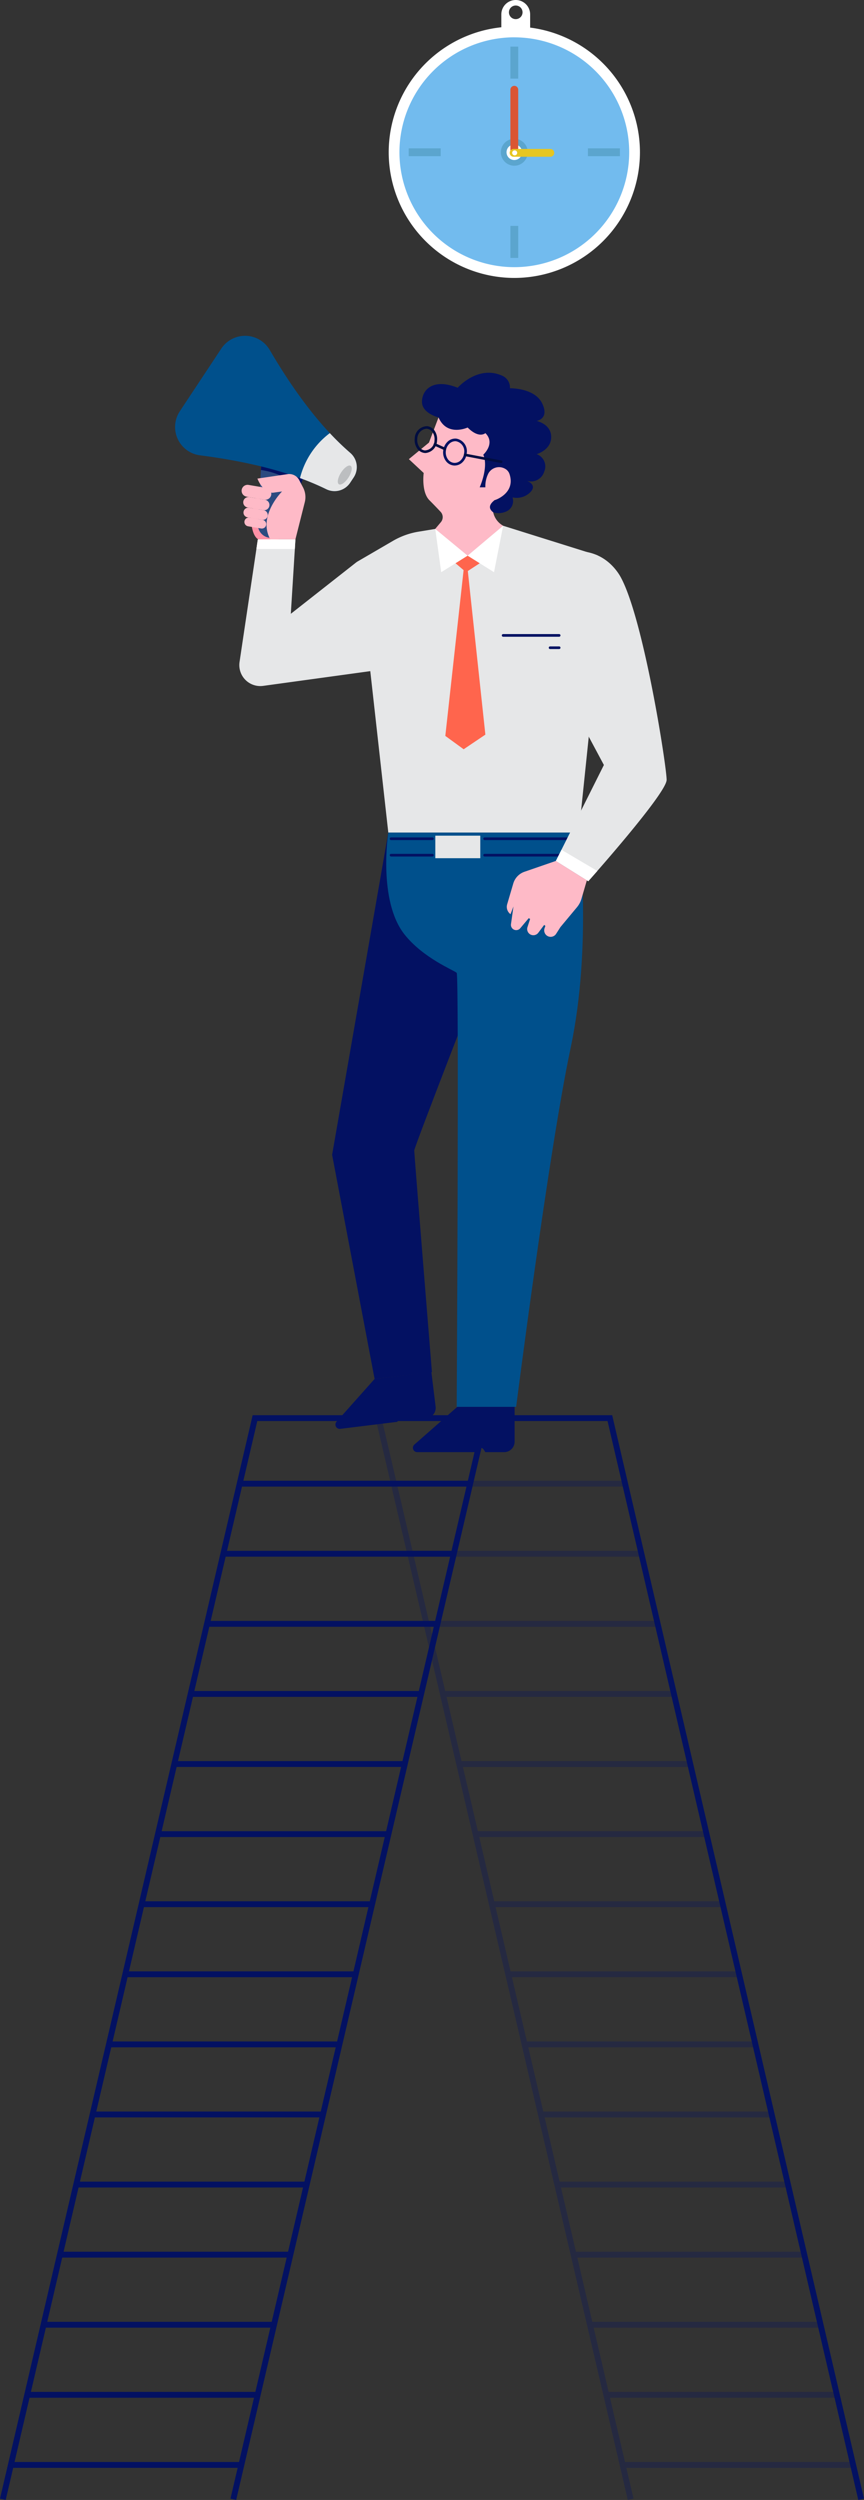 <svg xmlns="http://www.w3.org/2000/svg" width="119.971" height="347" viewBox="0 0 119.971 347">
	<rect x="0" y="0" width="119.971" height="347" fill="#333333" stroke="none"/>
	<g id="Group_1594" data-name="Group 1594" transform="translate(-793.117 -468.393)">
		<g id="Group_1591" data-name="Group 1591" transform="translate(793.117 664.826)">
			<g id="Group_1547" data-name="Group 1547" transform="translate(52.168 0.314)" opacity="0.3">
				<rect id="Rectangle_1271" data-name="Rectangle 1271" width="0.813" height="154.096"
					transform="translate(0 0.185) rotate(-13.131)" fill="#031162" />
				<rect id="Rectangle_1272" data-name="Rectangle 1272" width="32.003" height="0.813"
					transform="translate(2.631 8.783)" fill="#031162" />
				<rect id="Rectangle_1273" data-name="Rectangle 1273" width="32.003" height="0.813"
					transform="translate(4.876 18.511)" fill="#031162" />
				<rect id="Rectangle_1274" data-name="Rectangle 1274" width="32.003" height="0.813"
					transform="translate(7.121 28.24)" fill="#031162" />
				<rect id="Rectangle_1275" data-name="Rectangle 1275" width="32.003" height="0.813"
					transform="translate(9.366 37.968)" fill="#031162" />
				<rect id="Rectangle_1276" data-name="Rectangle 1276" width="32.003" height="0.813"
					transform="translate(11.611 47.697)" fill="#031162" />
				<rect id="Rectangle_1277" data-name="Rectangle 1277" width="32.003" height="0.813"
					transform="translate(13.856 57.425)" fill="#031162" />
				<rect id="Rectangle_1278" data-name="Rectangle 1278" width="32.003" height="0.813"
					transform="translate(16.101 67.154)" fill="#031162" />
				<rect id="Rectangle_1279" data-name="Rectangle 1279" width="32.003" height="0.813"
					transform="translate(18.346 76.882)" fill="#031162" />
				<rect id="Rectangle_1280" data-name="Rectangle 1280" width="32.003" height="0.813"
					transform="translate(20.591 86.611)" fill="#031162" />
				<rect id="Rectangle_1281" data-name="Rectangle 1281" width="32.003" height="0.813"
					transform="translate(22.836 96.339)" fill="#031162" />
				<rect id="Rectangle_1282" data-name="Rectangle 1282" width="32.003" height="0.813"
					transform="translate(25.081 106.067)" fill="#031162" />
				<rect id="Rectangle_1283" data-name="Rectangle 1283" width="32.003" height="0.813"
					transform="translate(27.326 115.796)" fill="#031162" />
				<rect id="Rectangle_1284" data-name="Rectangle 1284" width="32.003" height="0.813"
					transform="translate(29.571 125.525)" fill="#031162" />
				<rect id="Rectangle_1285" data-name="Rectangle 1285" width="32.003" height="0.813"
					transform="translate(31.816 135.253)" fill="#031162" />
				<rect id="Rectangle_1286" data-name="Rectangle 1286" width="32.003" height="0.813"
					transform="translate(34.061 144.982)" fill="#031162" />
			</g>
			<g id="Group_1548" data-name="Group 1548" transform="translate(0)">
				<path id="Path_1146" data-name="Path 1146"
					d="M-1115.974,817.556l-.792-.185,35.081-150.381h17.923l.073.315,34.89,150.067-.792.184L-1064.407,667.8h-16.633Z"
					transform="translate(1148.769 -666.99)" fill="#031162" />
				<path id="Path_1147" data-name="Path 1147"
					d="M-1178.505,817.556l-.792-.185,35.081-150.381h33.776v.813h-33.131Z"
					transform="translate(1179.297 -666.99)" fill="#031162" />
				<rect id="Rectangle_1287" data-name="Rectangle 1287" width="32.003" height="0.813"
					transform="translate(33.168 9.097)" fill="#031162" />
				<rect id="Rectangle_1288" data-name="Rectangle 1288" width="32.003" height="0.813"
					transform="translate(30.923 18.825)" fill="#031162" />
				<rect id="Rectangle_1289" data-name="Rectangle 1289" width="32.003" height="0.813"
					transform="translate(28.678 28.554)" fill="#031162" />
				<rect id="Rectangle_1290" data-name="Rectangle 1290" width="32.003" height="0.813"
					transform="translate(26.433 38.282)" fill="#031162" />
				<rect id="Rectangle_1291" data-name="Rectangle 1291" width="32.003" height="0.813"
					transform="translate(24.188 48.011)" fill="#031162" />
				<rect id="Rectangle_1292" data-name="Rectangle 1292" width="32.003" height="0.813"
					transform="translate(21.943 57.739)" fill="#031162" />
				<rect id="Rectangle_1293" data-name="Rectangle 1293" width="32.003" height="0.813"
					transform="translate(19.698 67.468)" fill="#031162" />
				<rect id="Rectangle_1294" data-name="Rectangle 1294" width="32.003" height="0.813"
					transform="translate(17.453 77.196)" fill="#031162" />
				<rect id="Rectangle_1295" data-name="Rectangle 1295" width="32.003" height="0.813"
					transform="translate(15.208 86.925)" fill="#031162" />
				<rect id="Rectangle_1296" data-name="Rectangle 1296" width="32.003" height="0.813"
					transform="translate(12.963 96.653)" fill="#031162" />
				<rect id="Rectangle_1297" data-name="Rectangle 1297" width="32.003" height="0.813"
					transform="translate(10.718 106.381)" fill="#031162" />
				<rect id="Rectangle_1298" data-name="Rectangle 1298" width="32.003" height="0.813"
					transform="translate(8.473 116.11)" fill="#031162" />
				<rect id="Rectangle_1299" data-name="Rectangle 1299" width="32.003" height="0.813"
					transform="translate(6.228 125.839)" fill="#031162" />
				<rect id="Rectangle_1300" data-name="Rectangle 1300" width="32.003" height="0.813"
					transform="translate(3.983 135.567)" fill="#031162" />
				<rect id="Rectangle_1301" data-name="Rectangle 1301" width="32.003" height="0.813"
					transform="translate(1.738 145.296)" fill="#031162" />
			</g>
		</g>
		<g id="Group_1592" data-name="Group 1592" transform="translate(817.431 515.005)">
			<path id="Path_1184" data-name="Path 1184"
				d="M-1053.151,664.717v4.834a1.455,1.455,0,0,1-1.455,1.455h-2.612l-.214-.336a.627.627,0,0,0-1.072.023l-.18.313h-7.986a.6.6,0,0,1-.4-1.05l5.965-5.239Z"
				transform="translate(1100.294 -516.058)" fill="#031162" />
			<path id="Path_1185" data-name="Path 1185"
				d="M-1074.977,655.267l.59,4.8a1.455,1.455,0,0,1-1.266,1.621l-2.592.318-.253-.308a.627.627,0,0,0-1.061.154l-.141.333-7.926.974a.6.6,0,0,1-.521-.994l5.281-5.928Z"
				transform="translate(1110.561 -511.444)" fill="#031162" />
			<path id="Path_1186" data-name="Path 1186"
				d="M-1081.394,508.98l-7.8,44.72,5.9,31.119,7.96-.949s-2.457-30.268-2.457-30.759,9.773-25.593,9.773-25.593l-3.484-14.6Z"
				transform="translate(1110.996 -440.026)" fill="#031162" />
			<path id="Path_1187" data-name="Path 1187"
				d="M-1073.933,426.587l5-.821h6.754l13.08,4.1c.771.771,1.256,1.591.867,5.338l-3.44,33.151h-26.454l-3.738-33.484c-.455-.455-.636-4.084-.636-4.084l5.017-2.922A10.415,10.415,0,0,1-1073.933,426.587Z"
				transform="translate(1107.73 -399.401)" fill="#e6e7e8" />
			<path id="Path_1188" data-name="Path 1188"
				d="M-1098.064,432.582l-9.161,7.2.642-10.334h-5.221l-2.541,17.021a2.914,2.914,0,0,0,3.278,3.317l17.456-2.4Z"
				transform="translate(1123.293 -401.197)" fill="#e6e7e8" />
			<path id="Path_1189" data-name="Path 1189" d="M-1109.542,429.444h5.221l-.083,1.34h-5.338Z"
				transform="translate(1121.029 -401.197)" fill="#fff" />
			<path id="Path_1190" data-name="Path 1190" d="M-1047.5,425.766l-4.932,4.155,3.664,2.29Z"
				transform="translate(1093.051 -399.401)" fill="#fff" />
			<path id="Path_1191" data-name="Path 1191" d="M-1061.214,426.624l4.493,3.716-3.664,2.29Z"
				transform="translate(1097.337 -399.82)" fill="#fff" />
			<g id="Group_1555" data-name="Group 1555" transform="translate(37.521 30.52)">
				<path id="Path_1192" data-name="Path 1192" d="M-1052.357,434.933l-1.678-1.049-1.678,1.049,1.456,1.241Z"
					transform="translate(1057.131 -433.884)" fill="#ff654d" />
				<path id="Path_1193" data-name="Path 1193"
					d="M-1055.388,437.533l2.466,22.967-3.016,2.032-2.546-1.853,2.554-23.146Z"
					transform="translate(1058.484 -435.665)" fill="#ff654d" />
			</g>
			<path id="Path_1194" data-name="Path 1194"
				d="M-1047.774,508.98s1.913,15.534-1.133,29.881-7.567,49.825-7.567,49.825h-8.255s.344-59.9,0-60.242-4.633-2.02-7.253-5.336c-3.708-4.694-2.245-14.128-2.245-14.128Z"
				transform="translate(1103.83 -440.026)" fill="#00508c" />
			<g id="Group_1556" data-name="Group 1556" transform="translate(29.802 69.38)">
				<rect id="Rectangle_1304" data-name="Rectangle 1304" width="6.244" height="3.129"
					transform="translate(6.33)" fill="#e6e7e8" />
				<path id="Path_1195" data-name="Path 1195"
					d="M-1035.532,515.114H-1048a.184.184,0,0,1-.184-.185.184.184,0,0,1,.184-.184h12.467a.184.184,0,0,1,.184.184A.184.184,0,0,1-1035.532,515.114Z"
					transform="translate(1061.173 -512.221)" fill="#031162" />
				<path id="Path_1196" data-name="Path 1196"
					d="M-1035.532,510.657H-1048a.184.184,0,0,1-.184-.184.184.184,0,0,1,.184-.184h12.467a.184.184,0,0,1,.184.184A.184.184,0,0,1-1035.532,510.657Z"
					transform="translate(1061.173 -510.045)" fill="#031162" />
				<path id="Path_1197" data-name="Path 1197"
					d="M-1067.64,515.114h-5.74a.184.184,0,0,1-.185-.185.184.184,0,0,1,.185-.184h5.74a.184.184,0,0,1,.185.184A.185.185,0,0,1-1067.64,515.114Z"
					transform="translate(1073.565 -512.221)" fill="#031162" />
				<path id="Path_1198" data-name="Path 1198"
					d="M-1067.64,510.657h-5.74a.184.184,0,0,1-.185-.184.184.184,0,0,1,.185-.184h5.74a.184.184,0,0,1,.185.184A.184.184,0,0,1-1067.64,510.657Z"
					transform="translate(1073.565 -510.045)" fill="#031162" />
			</g>
			<path id="Path_1199" data-name="Path 1199"
				d="M-1110.152,422.037s-.773-.24-.977-2.26,1.573-5.5,1.573-5.5l4.013.556-.176,3.62-1.627,3.589Z"
				transform="translate(1121.714 -393.79)" fill="#fe91a6" />
			<g id="Group_1558" data-name="Group 1558">
				<g id="Group_1557" data-name="Group 1557">
					<path id="Path_1200" data-name="Path 1200"
						d="M-1102.917,410.444l-2.841,7.463a1.864,1.864,0,0,1-2.771.892h0a1.864,1.864,0,0,1-.833-1.663l.492-8.458Z"
						transform="translate(1120.845 -391.058)" fill="#2c4b80" />
					<path id="Path_1201" data-name="Path 1201"
						d="M-1103.127,412.089a10.8,10.8,0,0,0-5.385-2.409l.058-1,5.953,1.767Z"
						transform="translate(1120.429 -391.058)" fill="#031162" />
					<path id="Path_1202" data-name="Path 1202"
						d="M-1125.386,376.032a3.963,3.963,0,0,1,6.722.171c3.608,6.165,7.339,10.974,11.2,14.308a2.6,2.6,0,0,1,.461,3.4h0l-.488.737h0a2.6,2.6,0,0,1-3.307.9c-4.58-2.251-10.466-3.8-17.551-4.71a3.963,3.963,0,0,1-2.788-6.12Z"
						transform="translate(1131.796 -374.252)" fill="#00508c" />
				</g>
				<path id="Path_1203" data-name="Path 1203"
					d="M-1093.771,400.641a37.359,37.359,0,0,0,2.852,2.753,2.6,2.6,0,0,1,.461,3.4l-.488.738h0a2.6,2.6,0,0,1-3.307.9,37.316,37.316,0,0,0-3.659-1.55A11.211,11.211,0,0,1-1093.771,400.641Z"
					transform="translate(1115.254 -387.135)" fill="#e6e7e8" />
				<path id="Path_1204" data-name="Path 1204"
					d="M-1087.212,410.415c-.45.707-.58,1.429-.291,1.613s.888-.24,1.339-.946.58-1.429.291-1.613S-1086.762,409.708-1087.212,410.415Z"
					transform="translate(1110.247 -391.424)" fill="#bcbec0" />
			</g>
			<g id="Group_1559" data-name="Group 1559" transform="translate(9.235 20.683)">
				<path id="Path_1205" data-name="Path 1205"
					d="M-1110.591,416.726l-2.471-.419a.827.827,0,0,1-.677-.953h0a.827.827,0,0,1,.953-.677l2.471.419a.827.827,0,0,1,.678.953h0A.828.828,0,0,1-1110.591,416.726Z"
					transform="translate(1113.751 -414.665)" fill="#febac7" />
				<path id="Path_1206" data-name="Path 1206"
					d="M-1110.519,419.8l-2.177-.369a.728.728,0,0,1-.6-.84h0a.728.728,0,0,1,.84-.6l2.177.369a.729.729,0,0,1,.6.84h0A.729.729,0,0,1-1110.519,419.8Z"
					transform="translate(1113.532 -416.285)" fill="#febac7" />
				<path id="Path_1207" data-name="Path 1207"
					d="M-1110.665,422.546l-2.019-.342a.676.676,0,0,1-.553-.779h0a.676.676,0,0,1,.78-.553l2.018.342a.675.675,0,0,1,.553.779h0A.675.675,0,0,1-1110.665,422.546Z"
					transform="translate(1113.505 -417.69)" fill="#febac7" />
				<path id="Path_1208" data-name="Path 1208"
					d="M-1110.671,425.069l-1.81-.307a.606.606,0,0,1-.5-.7h0a.605.605,0,0,1,.7-.5l1.81.307a.606.606,0,0,1,.5.7h0A.606.606,0,0,1-1110.671,425.069Z"
					transform="translate(1113.378 -419.007)" fill="#febac7" />
			</g>
			<path id="Path_1209" data-name="Path 1209"
				d="M-1104.183,420.8l1.3-5.152a2.885,2.885,0,0,0-.245-2.05l-.541-1.028a1.552,1.552,0,0,0-1.6-.812l-4.191.615s.714,1.965,2.143,1.965l1.279-.179s-3.422,3.4-1.637,6.64Z"
				transform="translate(1120.891 -392.557)" fill="#febac7" />
			<path id="Path_1210" data-name="Path 1210"
				d="M-1036.417,441.177c-1.491-7.361,8.155-11.712,12.538-5.612a6.828,6.828,0,0,1,.444.7c3.189,5.816,6.379,26.266,6.379,28.142s-10.881,14.071-10.881,14.071l-4.5-2.814,6.669-13.32-10.233-19.137Z"
				transform="translate(1085.307 -402.773)" fill="#e6e7e8" />
			<path id="Path_1211" data-name="Path 1211"
				d="M-1035.194,455.512h-7.779a.185.185,0,0,1-.185-.185.185.185,0,0,1,.185-.184h7.779a.184.184,0,0,1,.184.184A.184.184,0,0,1-1035.194,455.512Z"
				transform="translate(1088.522 -413.743)" fill="#031162" />
			<path id="Path_1212" data-name="Path 1212"
				d="M-1028.975,458.854h-1.259a.184.184,0,0,1-.184-.184.184.184,0,0,1,.184-.185h1.259a.184.184,0,0,1,.184.185A.184.184,0,0,1-1028.975,458.854Z"
				transform="translate(1082.303 -415.375)" fill="#031162" />
			<path id="Path_1213" data-name="Path 1213"
				d="M-1022.738,516.581c-.77.88-1.259,1.429-1.259,1.429l-4.5-2.814.778-1.554Z"
				transform="translate(1081.367 -442.302)" fill="#fff" />
			<path id="Path_1214" data-name="Path 1214"
				d="M-1030.687,519.369l-.753,2.571a3.216,3.216,0,0,1-.615,1.154l-2.3,2.761-.6.939a.9.9,0,0,1-1.127.335h0a.9.9,0,0,1-.477-1.115l.114-.324-.166-.138-.817,1.09a.86.86,0,0,1-1.186.184h0a.86.86,0,0,1-.319-.966l.369-1.133-.192-.11-1.18,1.4a.732.732,0,0,1-.959.144h0a.732.732,0,0,1-.327-.718l.347-2.453-.412,1.073h0a1.259,1.259,0,0,1-.465-1.373l.849-2.885a2.46,2.46,0,0,1,1.558-1.631l4.348-1.5Z"
				transform="translate(1087.86 -443.785)" fill="#febac7" />
			<path id="Path_1215" data-name="Path 1215"
				d="M-1064.256,394.8l-1.326,3.491-2.793,2.3,2.06,1.921s-.357,2.628.8,3.788c.586.586,1.141,1.169,1.547,1.6a1.083,1.083,0,0,1,.038,1.437l-.782.93,4.494,3.716,4.932-4.155a2.8,2.8,0,0,1-1.222-3.53s2.373-.6,2.722-2.352-.349-8.593-2.862-9.989S-1063.571,393-1064.256,394.8Z"
				transform="translate(1100.834 -383.472)" fill="#febac7" />
			<path id="Path_1216" data-name="Path 1216"
				d="M-1055.6,398.242a3.913,3.913,0,0,0-.42,1.934h-.789s1.264-2.787.5-4.532c0,0,1.734-1.55.292-2.993,0,0-.866.823-2.466-.778,0,0-2.853,1.327-4.04-1.4,0,0-2.3-.558-2.3-2.164s1.466-3.351,4.957-1.955c0,0,2.863-3.282,6.319-1.606a1.8,1.8,0,0,1,.942,1.676s3.421-.07,4.469,2.095-.768,2.443-.768,2.443,2.025.419,2.025,2.234-2.025,2.374-2.025,2.374a1.807,1.807,0,0,1,1.047,2.444,1.906,1.906,0,0,1-2.5,1.221s1.665.528.567,1.626a2.648,2.648,0,0,1-2.461.713,1.587,1.587,0,0,1-.7,1.871,2.6,2.6,0,0,1-1.97.207c-.655-.494-.632-1.05.157-1.676,0,0,2.993-.923,2.095-3.645a1.313,1.313,0,0,0-.625-.738A1.692,1.692,0,0,0-1055.6,398.242Z"
				transform="translate(1099.102 -379.146)" fill="#031162" />
			<path id="Path_1217" data-name="Path 1217"
				d="M-1057.475,405.861a1.357,1.357,0,0,1-.15-.008,1.54,1.54,0,0,1-1.11-.674,2.007,2.007,0,0,1-.338-1.357,2,2,0,0,1,.6-1.261,1.543,1.543,0,0,1,1.223-.438,1.773,1.773,0,0,1,1.447,2.032,2,2,0,0,1-.6,1.261A1.56,1.56,0,0,1-1057.475,405.861Zm.081-3.376a1.193,1.193,0,0,0-.821.345,1.639,1.639,0,0,0-.49,1.03,1.638,1.638,0,0,0,.272,1.108,1.179,1.179,0,0,0,.846.52,1.182,1.182,0,0,0,.932-.339,1.637,1.637,0,0,0,.49-1.03,1.407,1.407,0,0,0-1.117-1.627C-1057.32,402.487-1057.357,402.485-1057.394,402.485Zm-1.495,1.356h0Z"
				transform="translate(1096.298 -387.855)" fill="#031162" />
			<path id="Path_1218" data-name="Path 1218"
				d="M-1065.3,402.479a1.293,1.293,0,0,1-.132-.007,1.43,1.43,0,0,1-1.051-.671,2.073,2.073,0,0,1-.31-1.347,1.737,1.737,0,0,1,1.739-1.7,1.431,1.431,0,0,1,1.051.671,2.07,2.07,0,0,1,.309,1.347A1.771,1.771,0,0,1-1065.3,402.479Zm.113-3.374a1.416,1.416,0,0,0-1.248,1.387,1.706,1.706,0,0,0,.251,1.113,1.081,1.081,0,0,0,.788.511,1.39,1.39,0,0,0,1.346-1.382,1.707,1.707,0,0,0-.251-1.113,1.08,1.08,0,0,0-.788-.511A.9.9,0,0,0-1065.188,399.105Z"
				transform="translate(1100.067 -386.21)" fill="#000d41" />
			<path id="Path_1219" data-name="Path 1219"
				d="M-1060.106,404.349a.18.18,0,0,1-.073-.016l-1.393-.63a.18.18,0,0,1-.089-.237.179.179,0,0,1,.237-.089l1.393.63a.179.179,0,0,1,.09.236A.18.18,0,0,1-1060.106,404.349Z"
				transform="translate(1097.564 -388.463)" fill="#000d41" />
			<path id="Path_1220" data-name="Path 1220"
				d="M-1048.272,407.5a.153.153,0,0,1-.034,0l-5-.954a.179.179,0,0,1-.143-.209.177.177,0,0,1,.21-.143l5,.954a.179.179,0,0,1,.142.209A.178.178,0,0,1-1048.272,407.5Z"
				transform="translate(1093.549 -389.843)" fill="#000d41" />
			<path id="Path_1221" data-name="Path 1221" d="M-1027.6,458.846" transform="translate(1080.926 -415.551)"
				fill="none" stroke="#031162" stroke-linecap="round" stroke-miterlimit="10" stroke-width="0.721" />
		</g>
		<g id="Group_1593" data-name="Group 1593" transform="translate(847.087 468.393)">
			<g id="Group_1584" data-name="Group 1584" transform="translate(0)">
				<path id="Path_1323" data-name="Path 1323"
					d="M-1041.279,283.179a2,2,0,0,0-2,2v11.979a2,2,0,0,0,2,2,2,2,0,0,0,2-2V285.175A2,2,0,0,0-1041.279,283.179Zm0,2.657a.945.945,0,0,1-.946-.946.945.945,0,0,1,.946-.946.945.945,0,0,1,.945.946A.945.945,0,0,1-1041.279,285.836Z"
					transform="translate(1058.922 -283.179)" fill="#fff" />
				<path id="Path_1324" data-name="Path 1324"
					d="M-1038.992,308.545a16.7,16.7,0,0,1-16.7,16.7,16.7,16.7,0,0,1-16.7-16.7,16.7,16.7,0,0,1,16.7-16.7A16.7,16.7,0,0,1-1038.992,308.545Z"
					transform="translate(1073.135 -287.41)" fill="#72bbee" />
				<path id="Path_1325" data-name="Path 1325"
					d="M-1056.4,325.276a17.463,17.463,0,0,1-17.443-17.443,17.464,17.464,0,0,1,17.443-17.445,17.464,17.464,0,0,1,17.444,17.445A17.463,17.463,0,0,1-1056.4,325.276Zm0-33.4a15.971,15.971,0,0,0-15.953,15.953,15.971,15.971,0,0,0,15.953,15.953,15.971,15.971,0,0,0,15.953-15.953A15.971,15.971,0,0,0-1056.4,291.88Z"
					transform="translate(1073.846 -286.698)" fill="#fff" />
			</g>
			<path id="Path_1326" data-name="Path 1326"
				d="M-1039.677,322.691a1.868,1.868,0,0,1-1.868,1.867,1.868,1.868,0,0,1-1.868-1.867,1.869,1.869,0,0,1,1.868-1.87A1.869,1.869,0,0,1-1039.677,322.691Z"
				transform="translate(1058.989 -301.556)" fill="#5ba5ce" />
			<path id="Path_1327" data-name="Path 1327"
				d="M-1039.713,323.444a1.078,1.078,0,0,1-1.079,1.078,1.079,1.079,0,0,1-1.078-1.078,1.08,1.08,0,0,1,1.078-1.08A1.079,1.079,0,0,1-1039.713,323.444Z"
				transform="translate(1058.235 -302.309)" fill="#fff" />
			<g id="Group_1585" data-name="Group 1585" transform="translate(2.781 6.471)">
				<rect id="Rectangle_1321" data-name="Rectangle 1321" width="1.086" height="4.442"
					transform="translate(14.12)" fill="#5ba5ce" />
				<rect id="Rectangle_1322" data-name="Rectangle 1322" width="4.443" height="1.086"
					transform="translate(24.883 14.12)" fill="#5ba5ce" />
				<rect id="Rectangle_1323" data-name="Rectangle 1323" width="1.086" height="4.442"
					transform="translate(14.12 24.884)" fill="#5ba5ce" />
				<rect id="Rectangle_1324" data-name="Rectangle 1324" width="4.442" height="1.086"
					transform="translate(0 14.12)" fill="#5ba5ce" />
			</g>
			<path id="Path_1328" data-name="Path 1328"
				d="M-1039.737,315.678a.543.543,0,0,1-.543.543h0a.543.543,0,0,1-.543-.543V307a.543.543,0,0,1,.543-.543h0a.543.543,0,0,1,.543.543Z"
				transform="translate(1057.724 -294.543)" fill="#da5534" />
			<path id="Path_1329" data-name="Path 1329"
				d="M-1040.477,324.657a.544.544,0,0,1-.543-.543h0a.543.543,0,0,1,.543-.542h5.1a.543.543,0,0,1,.543.542h0a.544.544,0,0,1-.543.543Z"
				transform="translate(1057.82 -302.898)" fill="#e7c621" />
			<path id="Path_1330" data-name="Path 1330"
				d="M-1039.644,324.3a.348.348,0,0,1-.348.348.347.347,0,0,1-.346-.348.347.347,0,0,1,.346-.347A.349.349,0,0,1-1039.644,324.3Z"
				transform="translate(1057.488 -303.084)" fill="#fff" />
		</g>
	</g>
</svg>
